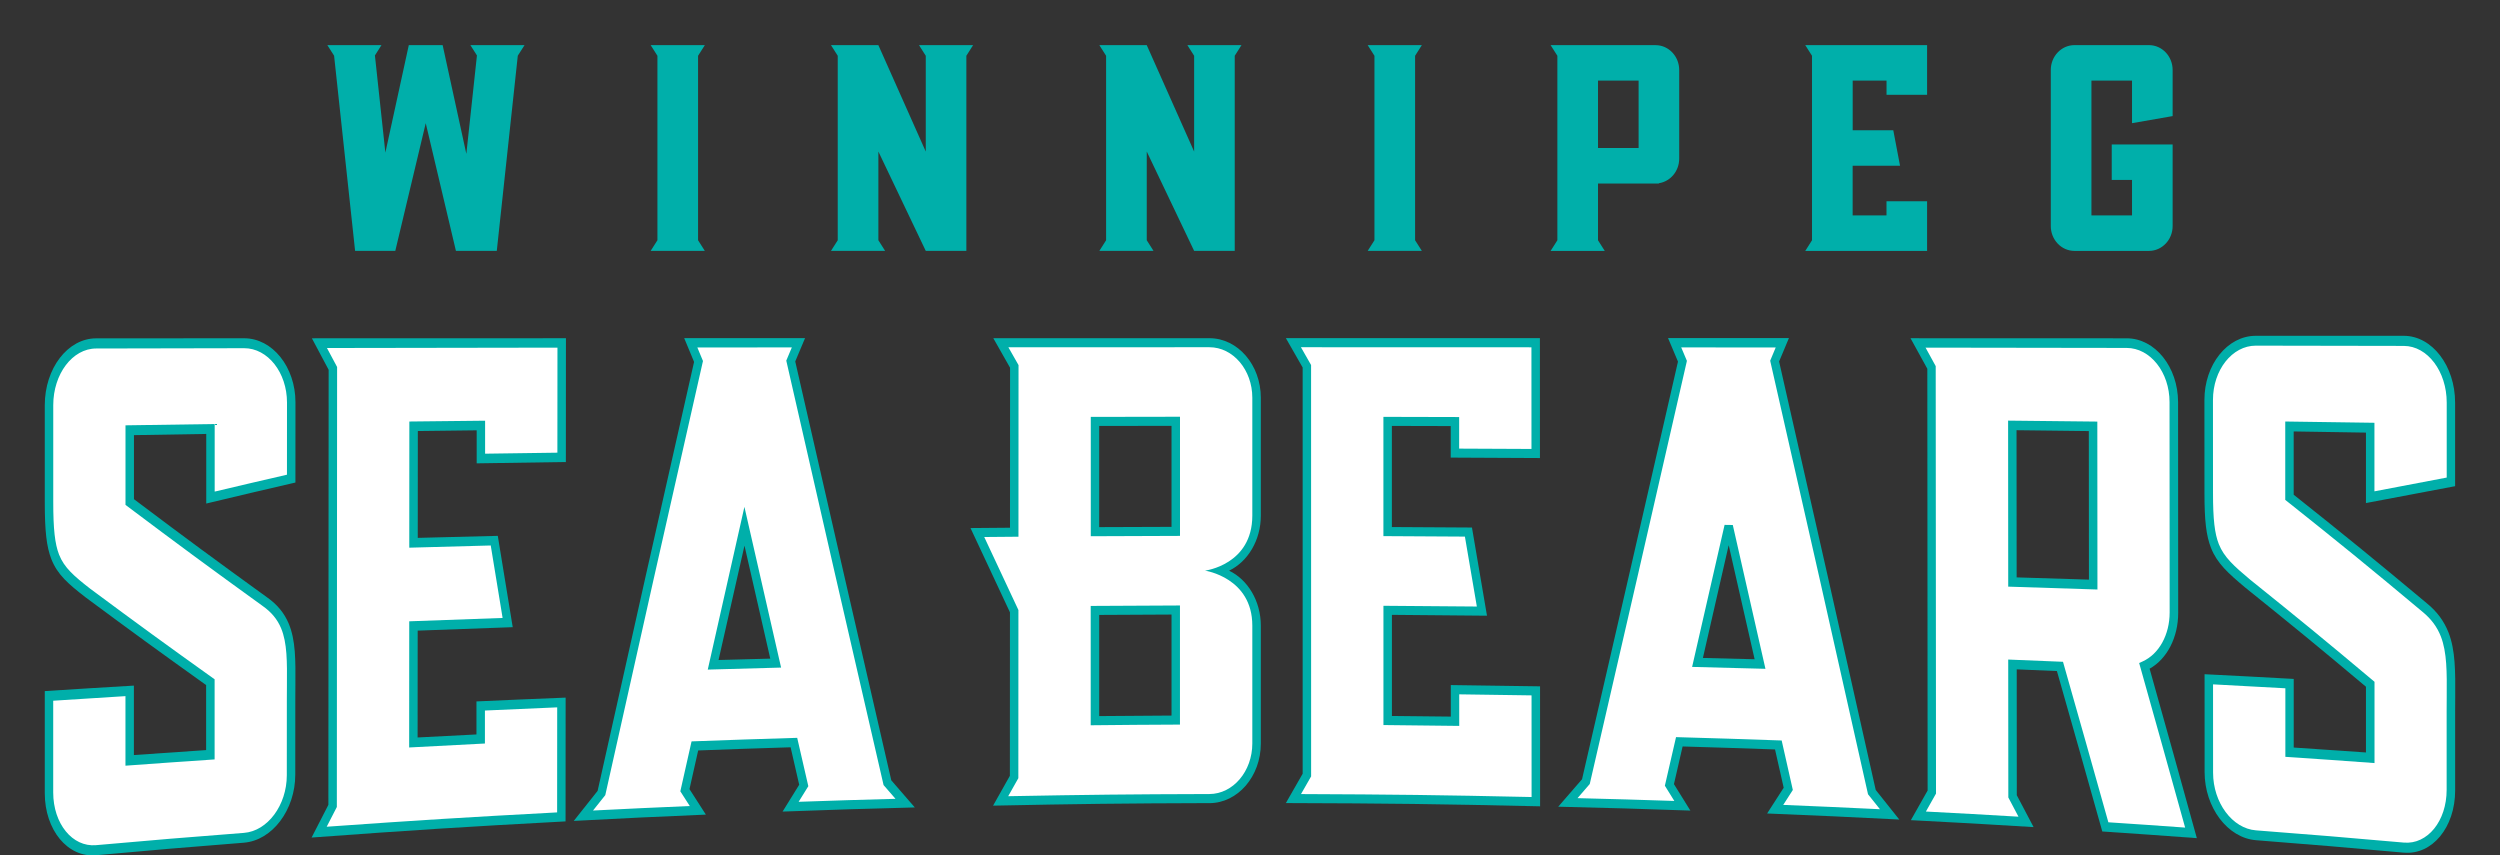 <?xml version="1.0" encoding="UTF-8"?>
<svg id="Layer_1" xmlns="http://www.w3.org/2000/svg" version="1.1" viewBox="0 0 669.96 229.23">
  <rect x="0" y="0" width="669.96" height="229.23" fill="#333333" stroke="none"/>
  <!-- Generator: Adobe Illustrator 29.8.2, SVG Export Plug-In . SVG Version: 2.1.1 Build 3)  -->
  <defs>
    <style>
      .st0 {
        fill: #00afaa;
      }

      .st1 {
        fill: #fff;
      }
    </style>
  </defs>
  <g>
    <path class="st0" d="M140.57,12.09l-1.81,2.84-5.63,52.3h-10.95l-8.09-34.22-8.16,34.22h-10.77l-5.63-52.3-1.81-2.84h14.51l-1.76,2.77,2.8,26.04,6.28-28.81h9.07l6.35,29.15,2.84-26.38-1.76-2.77h14.51Z"/>
    <path class="st0" d="M187.07,64.38l1.81,2.85h-14.51l1.81-2.85V14.95l-1.81-2.85h14.51l-1.81,2.85v49.44Z"/>
    <path class="st0" d="M260.78,12.09l-1.81,2.85v52.29h-10.88l-12.7-26.62v23.77l1.81,2.85h-14.51l1.81-2.85V14.95l-1.81-2.85h12.7l12.7,28.52V14.95l-1.81-2.85h14.51Z"/>
    <path class="st0" d="M332.7,12.09l-1.81,2.85v52.29h-10.88l-12.7-26.62v23.77l1.81,2.85h-14.51l1.81-2.85V14.95l-1.81-2.85h12.7l12.7,28.52V14.95l-1.81-2.85h14.51Z"/>
    <path class="st0" d="M379.22,64.38l1.81,2.85h-14.51l1.81-2.85V14.95l-1.81-2.85h14.51l-1.81,2.85v49.44Z"/>
    <path class="st0" d="M450,18.75v23.77c0,3.3-2.32,6.1-5.44,6.58v.08h-16.32v15.21l1.81,2.85h-14.51l1.81-2.85V14.95l-1.81-2.85h28.11c3.51,0,6.35,2.98,6.35,6.66ZM439.12,21.6h-10.88v18.06h10.88v-18.06Z"/>
    <path class="st0" d="M505.56,25.4v-3.8h-9.07v13.31h10.88l1.81,9.51h-12.7v13.31h9.07v-3.8h10.88v13.31h-32.65l1.81-2.85V14.95l-1.81-2.85h32.65v13.31h-10.88Z"/>
    <path class="st0" d="M571.35,33.01v-11.41h-10.88v36.13h10.88v-9.51h-5.44v-9.51h16.32v21.87c0,3.67-2.84,6.66-6.35,6.66h-19.95c-3.51,0-6.35-2.98-6.35-6.66V18.75c0-3.67,2.84-6.66,6.35-6.66h19.95c3.51,0,6.35,2.98,6.35,6.66v12.36l-10.88,1.9Z"/>
  </g>
  <g>
    <path class="st1" d="M656.8,190.52c0,8.5,0,12.75,0,21.25,0,9.13-5.64,16-12.6,15.38-15.85-1.41-23.78-2.08-39.63-3.31-6.97-.54-12.62-8.07-12.62-16.84,0-9.98,0-14.97-.01-24.95,8.65.44,12.98.68,21.63,1.16,0,7.35,0,11.03,0,18.38,8.65.58,12.97.88,21.62,1.5,0-7.88,0-11.82,0-19.7-13.14-11.04-19.71-16.42-32.86-26.99-4.62-3.88-7.28-6.32-8.75-10.05-1.27-3.21-1.66-7.38-1.67-14.21,0-9.98,0-14.97-.01-24.95,0-8.77,5.64-15.88,12.62-15.87,15.87.01,23.8.02,39.67.03,6.97,0,12.62,7.41,12.62,16.54v21.25c-8.65,1.66-12.98,2.48-21.63,4.11,0-7.45,0-11.17,0-18.62-8.65-.14-12.98-.2-21.64-.33,0,7.59,0,11.39,0,18.98,14.49,11.53,21.74,17.42,36.22,29.54,2.66,2.17,4.33,4.55,5.38,7.23,2.07,5.33,1.67,11.85,1.67,20.49Z"/>
    <path class="st1" d="M78,187.25c0,8.17,0,12.25-.01,20.42,0,8.77-5.66,16.3-12.62,16.84-15.86,1.24-23.78,1.91-39.63,3.33-6.96.62-12.61-6.24-12.61-15.37v-25.97c8.65-.56,12.97-.83,21.62-1.35,0,7.45,0,11.18,0,18.63,8.65-.63,12.97-.93,21.62-1.51,0-7.78,0-11.67,0-19.44-13.14-9.4-19.7-14.17-32.84-23.91-4.62-3.59-7.27-5.93-8.75-9.69-1.27-3.25-1.66-7.56-1.66-14.67,0-10.39,0-15.58,0-25.97,0-9.13,5.65-16.54,12.62-16.55,15.87-.02,23.8-.03,39.67-.05,6.97,0,12.62,7.1,12.61,15.87,0,8.17,0,12.25-.01,20.42-8.66,2-12.98,3.01-21.64,5.08,0-7.35,0-11.03,0-18.38-8.65.13-12.98.2-21.64.34,0,7.69,0,11.54,0,19.23,14.48,10.9,21.72,16.22,36.21,26.7,2.66,1.87,4.33,4.01,5.37,6.49,2.07,4.93,1.66,11.23,1.66,19.53Z"/>
    <path class="st1" d="M128.42,122.87c0-3.54,0-5.31,0-8.84-7.21.08-10.82.12-18.03.21,0,12.49-.01,18.73-.02,31.22,8.66-.24,12.98-.35,21.64-.57,1.44,8.79,2.15,13.18,3.59,21.95-10.1.34-15.15.53-25.24.92,0,12.49-.01,18.73-.02,31.22,7.21-.39,10.82-.58,18.03-.93,0-3.54,0-5.31,0-8.84,8.65-.39,12.98-.58,21.64-.93,0,12.26-.01,18.4-.02,30.66-25.97,1.39-38.95,2.2-64.9,4.08,1.44-2.81,2.17-4.22,3.61-7.02.02-39.08.05-78.17.07-117.25-1.44-2.7-2.16-4.05-3.6-6.76,25.97-.03,38.95-.04,64.92-.06,0,12.26-.01,18.4-.02,30.66-8.66.12-12.98.18-21.64.31Z"/>
    <path class="st1" d="M242.55,215.22c-1.9-2.19-2.85-3.28-4.75-5.47-8.69-37.65-17.32-75.32-25.91-113,.82-1.96,1.24-2.94,2.06-4.89-11.54,0-17.31,0-28.85.02.83,2,1.25,3,2.08,5-8.75,38.53-17.42,77.08-26.01,115.65-1.93,2.43-2.9,3.65-4.84,6.09,12.26-.63,18.4-.92,30.66-1.45-1.38-2.15-2.08-3.23-3.46-5.38,1.07-4.75,1.6-7.13,2.67-11.87,10.61-.4,15.92-.58,26.54-.9,1.06,4.6,1.58,6.9,2.64,11.5-1.41,2.27-2.11,3.4-3.51,5.68,12.27-.44,18.4-.63,30.67-.96ZM191.12,178.15c3.36-14.87,5.04-22.28,8.4-37.07,3.34,14.68,5.01,22,8.35,36.61-6.7.17-10.05.26-16.75.46Z"/>
    <path class="st1" d="M336.93,138.16c0-12.64,0-18.96,0-31.59,0-8.14-5.65-14.74-12.62-14.74-22.36,0-33.54,0-55.91,0,1.44,2.54,2.16,3.81,3.6,6.35,0,17.77,0,26.66-.02,44.44-3.83.29-5.74.44-9.57.73,3.82,8.18,5.74,12.27,9.56,20.43,0,17.78-.01,26.66-.02,44.44-1.44,2.56-2.17,3.85-3.61,6.41,22.38-.43,33.57-.56,55.95-.63,6.98-.02,12.63-6.62,12.63-14.76v-31.59c-1.13-13.56-12.63-14.74-12.63-14.74,0,0,11.5,2.06,12.63-14.75ZM315.28,192.97c-8.66.04-12.99.07-21.65.16,0-11.82,0-17.73,0-29.55,8.66-.06,12.99-.08,21.65-.11,0,11.8,0,17.7,0,29.5ZM315.29,142.4c-8.66.02-12.99.04-21.65.08,0-11.82,0-17.73,0-29.55,8.66-.02,12.99-.03,21.64-.04,0,11.8,0,17.7,0,29.5Z"/>
    <path class="st1" d="M390.34,121.42c0-3.38,0-5.07,0-8.46-7.21-.02-10.82-.03-18.04-.04,0,11.81,0,17.72,0,29.53,8.66.04,12.99.06,21.65.13,1.45,8.47,2.17,12.71,3.61,21.18-10.1-.11-15.15-.15-25.26-.21,0,11.81,0,17.72,0,29.53,7.22.06,10.83.1,18.04.2,0-3.38,0-5.07,0-8.46,8.66.1,12.99.17,21.65.31,0,11.88,0,17.81.01,29.69-25.99-.58-38.98-.74-64.97-.83,1.44-2.52,2.17-3.78,3.61-6.31,0-36.52,0-73.03,0-109.55-1.44-2.53-2.16-3.79-3.61-6.32,25.97,0,38.95,0,64.92.01,0,11.88,0,17.81.01,29.69-8.66-.05-12.99-.07-21.64-.1Z"/>
    <path class="st1" d="M506.39,218.24c-1.9-2.39-2.85-3.58-4.75-5.96-8.6-38.52-17.3-77.01-26.05-115.5.82-1.97,1.23-2.95,2.05-4.92-11.54,0-17.31-.01-28.85-.02.84,1.98,1.25,2.97,2.09,4.95-8.59,37.56-17.21,75.11-25.87,112.66-1.93,2.23-2.9,3.35-4.83,5.57,12.27.3,18.41.48,30.67.89-1.39-2.24-2.08-3.35-3.47-5.58,1.06-4.62,1.59-6.93,2.66-11.55,10.62.31,15.93.48,26.54.85,1.06,4.7,1.59,7.05,2.65,11.76-1.4,2.18-2.1,3.27-3.51,5.45,12.27.5,18.4.78,30.66,1.39ZM454.92,177.52c3.34-14.59,5.01-21.89,8.35-36.54,3.36,14.75,5.04,22.15,8.4,36.98-6.7-.18-10.05-.27-16.75-.43Z"/>
    <path class="st1" d="M574.89,178.45c4.69-2.12,7.91-7.71,7.91-14.27-.01-22.57-.02-33.86-.03-56.43,0-8.73-5.66-15.81-12.63-15.81-22.36-.02-33.54-.03-55.9-.05,1.44,2.62,2.17,3.94,3.61,6.57.03,37.93.06,75.86.08,113.79-1.44,2.55-2.16,3.83-3.6,6.37,11.54.6,17.31.92,28.85,1.62-1.44-2.74-2.17-4.11-3.61-6.84-.01-14.14-.02-21.21-.03-35.34,5.09.2,7.63.31,12.72.53,4.87,17.1,7.3,25.69,12.16,43.01,9.18.61,13.77.93,22.95,1.6-4.99-18.02-7.49-26.97-12.48-44.74ZM561.17,156.66c-8.65-.29-12.98-.42-21.64-.68-.01-16.79-.02-25.18-.03-41.97,8.66.09,12.98.14,21.64.25.01,16.96.02,25.44.03,42.41Z"/>
    <g>
      <path class="st0" d="M65.37,225.83c-15.86,1.25-23.78,1.92-39.63,3.36-7.58.69-13.74-6.76-13.74-16.63,0-10.94,0-16.41,0-27.36,9.55-.61,14.33-.91,23.88-1.47,0,7.44,0,11.17,0,18.61,7.74-.55,11.61-.82,19.36-1.33,0-6.97,0-10.45,0-17.42-12.93-9.25-19.4-13.94-32.33-23.53-4.62-3.59-7.53-6.08-9.15-10.24-1.28-3.28-1.76-7.42-1.76-15.25,0-10.4,0-15.6,0-25.99,0-9.87,6.17-17.91,13.76-17.91,15.87,0,23.8-.01,39.67-.02,7.59,0,13.75,7.7,13.75,17.17,0,8.6,0,12.9-.01,21.49-9.56,2.21-14.34,3.34-23.9,5.63,0-7.46,0-11.19,0-18.65-7.75.12-11.62.19-19.37.32,0,6.86,0,10.29,0,17.16,14.28,10.75,21.42,16,35.7,26.33,2.7,1.9,4.59,4.19,5.77,7.01,1.88,4.49,1.84,9.84,1.79,16.62,0,1.11-.02,2.26-.02,3.45,0,8.16,0,12.24-.01,20.4,0,9.47-6.18,17.64-13.75,18.24ZM14.26,187.78c0,9.84,0,14.76,0,24.59,0,8.36,5.15,14.68,11.48,14.12,15.85-1.41,23.78-2.07,39.63-3.29,6.33-.49,11.49-7.41,11.49-15.45,0-8.17,0-12.26.01-20.43,0-1.2,0-2.36.02-3.48.05-6.45.09-11.55-1.57-15.5-1.01-2.4-2.59-4.3-4.96-5.97-14.69-10.62-22.03-16.02-36.73-27.07,0-8.53,0-12.79,0-21.32,9.56-.15,14.34-.22,23.9-.35,0,7.24,0,10.86,0,18.11,7.75-1.84,11.62-2.74,19.37-4.53,0-7.74,0-11.6.01-19.34,0-8.04-5.15-14.57-11.48-14.56-15.87.03-23.8.05-39.67.08-6.34.01-11.49,6.82-11.49,15.18,0,10.38,0,15.57,0,25.95,0,7.28.44,11.23,1.55,14.09,1.38,3.53,4.08,5.83,8.36,9.16,13.33,9.89,20,14.74,33.33,24.27,0,8.59,0,12.88,0,21.47-9.56.65-14.33.98-23.89,1.68,0-7.46,0-11.18,0-18.64-7.74.48-11.61.72-19.36,1.23Z"/>
      <path class="st0" d="M151.56,220.12c-27.23,1.46-40.84,2.33-68.06,4.33,1.8-3.51,2.7-5.27,4.5-8.76.02-38.86.04-77.73.07-116.59-1.8-3.37-2.69-5.05-4.49-8.44,27.23,0,40.85-.01,68.08-.02,0,13.27-.01,19.9-.02,33.17-9.56.13-14.34.2-23.9.36,0-3.54,0-5.31,0-8.85-6.31.07-9.46.11-15.77.19,0,11.45-.01,17.18-.02,28.63,8.58-.23,12.87-.34,21.45-.54,1.6,9.8,2.4,14.7,4,24.47-10.19.35-15.28.54-25.47.93,0,11.45-.01,17.18-.02,28.63,6.31-.33,9.46-.5,15.77-.81,0-3.54,0-5.31,0-8.85,9.56-.43,14.34-.64,23.9-1.02,0,13.27-.01,19.9-.02,33.17ZM87.55,221.55c24.69-1.75,37.04-2.52,61.75-3.84,0-11.26.01-16.89.02-28.15-7.75.32-11.62.49-19.37.85,0,3.54,0,5.3,0,8.84-8.12.41-12.18.62-20.3,1.06,0-13.52.01-20.29.02-33.81,10.01-.38,15.01-.56,25.02-.9-1.27-7.76-1.91-11.64-3.18-19.42-8.73.22-13.1.34-21.83.59,0-13.52.01-20.29.02-33.81,8.12-.09,12.18-.14,20.3-.22,0,3.54,0,5.3,0,8.84,7.75-.11,11.62-.17,19.37-.27,0-11.26.01-16.89.02-28.15-24.71.03-37.06.05-61.77.1,1.09,2.04,1.63,3.06,2.72,5.09-.02,39.3-.05,78.61-.07,117.91-1.09,2.11-1.63,3.17-2.72,5.29Z"/>
      <g>
        <path class="st0" d="M245.13,216.38c-14.16.37-21.25.59-35.41,1.11,1.78-2.88,2.67-4.32,4.45-7.19-.92-4.01-1.38-6.02-2.3-10.04-9.91.31-14.86.48-24.77.85-.93,4.14-1.4,6.21-2.33,10.36,1.76,2.74,2.63,4.1,4.39,6.83-14.16.6-21.24.94-35.4,1.69,2.55-3.23,3.83-4.84,6.39-8.05,8.54-38.33,17.15-76.66,25.85-114.96-1.06-2.54-1.59-3.82-2.65-6.37,12.96,0,19.43,0,32.39,0-1.05,2.5-1.58,3.75-2.63,6.25,8.54,37.43,17.12,74.84,25.74,112.25,2.52,2.91,3.78,4.36,6.29,7.26ZM214.04,214.87c10.37-.36,15.56-.52,25.94-.8-1.28-1.48-1.92-2.21-3.2-3.69-8.75-37.9-17.44-75.82-26.07-113.74.6-1.42.89-2.12,1.49-3.54-10.13,0-15.19.01-25.32.02.6,1.45.91,2.18,1.51,3.63-.04.17-.06.25-.1.42-8.78,38.62-17.47,77.26-26.08,115.91-1.32,1.65-1.97,2.48-3.29,4.13,10.37-.52,15.56-.77,25.93-1.21-1.01-1.57-1.52-2.36-2.53-3.94,1.2-5.36,1.81-8.03,3.01-13.38,11.32-.42,16.98-.61,28.31-.95,1.19,5.19,1.79,7.78,2.98,12.96-1.03,1.66-1.55,2.5-2.58,4.16Z"/>
        <path class="st0" d="M209.32,178.9c-7.86.2-11.79.31-19.65.54,3.93-17.5,5.89-26.22,9.82-43.61,3.93,17.28,5.9,25.89,9.83,43.07ZM192.57,176.87c5.54-.16,8.31-.23,13.85-.37-2.76-12.09-4.14-18.14-6.91-30.28-2.78,12.23-4.17,18.36-6.95,30.65Z"/>
      </g>
      <g>
        <path class="st0" d="M324.1,215.22c-23.19.07-34.78.21-57.97.68,1.8-3.2,2.7-4.8,4.5-8,0-17.53.01-26.29.02-43.81-4.23-9.02-6.34-13.54-10.57-22.58,4.23-.04,6.35-.06,10.58-.09,0-17.15,0-25.73.02-42.88-1.8-3.16-2.7-4.75-4.49-7.91,23.17,0,34.76,0,57.93,0,7.59,0,13.76,7.16,13.76,15.96,0,12.64,0,18.96,0,31.59,0,6.64-3.51,12.34-8.5,14.75,4.98,2.4,8.5,8.1,8.5,14.74,0,12.64,0,18.96,0,31.59,0,8.8-6.18,15.95-13.77,15.97ZM270.18,213.37c21.57-.4,32.35-.52,53.92-.58,6.34-.02,11.5-6.09,11.5-13.55,0-12.64,0-18.96,0-31.59,0-12.88-12.68-14.73-12.68-14.73,0,0,12.68-1.56,12.68-14.75s0-18.96,0-31.59c0-7.46-5.16-13.53-11.49-13.53-21.55,0-32.33,0-53.88.01,1.09,1.91,1.63,2.87,2.72,4.78,0,18.4-.01,27.59-.02,45.99-3.67.03-5.5.04-9.17.08,3.66,7.84,5.5,11.75,9.16,19.57,0,18.02,0,27.04-.02,45.06-1.09,1.93-1.63,2.9-2.72,4.83Z"/>
        <path class="st0" d="M316.22,143.61c-9.57.02-14.35.04-23.91.09,0-12.79,0-19.19,0-31.98,9.56-.02,14.35-.03,23.91-.04,0,12.77,0,19.16,0,31.93ZM294.57,141.26c7.75-.04,11.63-.05,19.38-.07,0-10.83,0-16.24,0-27.07-7.75,0-11.63.02-19.38.03,0,10.84,0,16.27,0,27.11Z"/>
        <path class="st0" d="M316.21,194.18c-9.57.04-14.35.08-23.92.18,0-12.79,0-19.19,0-31.98,9.57-.07,14.35-.09,23.92-.12,0,12.77,0,19.16,0,31.93ZM294.56,191.9c7.75-.07,11.63-.1,19.39-.14,0-10.83,0-16.24,0-27.07-7.75.03-11.63.05-19.38.1,0,10.84,0,16.27,0,27.11Z"/>
      </g>
      <path class="st0" d="M412.71,216.08c-27.25-.62-40.87-.79-68.12-.87,1.8-3.14,2.7-4.72,4.5-7.86,0-36.29,0-72.58,0-108.86-1.8-3.15-2.7-4.73-4.5-7.88,27.23,0,40.85,0,68.08,0,0,12.86,0,19.29.01,32.14-9.56-.06-14.35-.08-23.91-.12,0-3.38,0-5.07,0-8.45-6.31-.02-9.46-.03-15.77-.04,0,10.84,0,16.26,0,27.1,8.58.04,12.87.06,21.46.13,1.61,9.45,2.42,14.17,4.03,23.63-10.19-.11-15.29-.16-25.48-.23,0,10.84,0,16.26,0,27.1,6.31.06,9.47.09,15.78.17,0-3.38,0-5.07,0-8.45,9.57.11,14.35.18,23.92.34,0,12.86,0,19.29.01,32.14ZM348.63,212.8c24.73.1,37.09.25,61.81.79,0-10.9,0-16.34-.01-27.24-7.75-.13-11.63-.19-19.38-.28,0,3.38,0,5.07,0,8.46-8.12-.11-12.19-.16-20.31-.23,0-12.79,0-19.18,0-31.96,10.01.06,15.02.1,25.03.2-1.28-7.5-1.92-11.25-3.2-18.74-8.73-.06-13.1-.09-21.84-.13,0-12.79,0-19.18,0-31.96,8.12.01,12.18.02,20.3.05,0,3.38,0,5.07,0,8.46,7.75.03,11.63.05,19.38.09,0-10.9,0-16.34-.01-27.24-24.71-.01-37.06-.02-61.77-.02,1.09,1.91,1.63,2.86,2.72,4.77,0,36.75,0,73.49.01,110.24-1.09,1.9-1.63,2.85-2.72,4.75Z"/>
      <g>
        <path class="st0" d="M508.96,219.62c-14.16-.72-21.24-1.04-35.4-1.62,1.78-2.76,2.66-4.13,4.44-6.9-.93-4.11-1.39-6.16-2.32-10.26-9.91-.35-14.86-.51-24.77-.8-.93,4.04-1.39,6.06-2.32,10.09,1.76,2.83,2.64,4.25,4.4,7.09-14.16-.49-21.24-.7-35.41-1.04,2.55-2.94,3.83-4.41,6.38-7.36,8.61-37.3,17.18-74.6,25.71-111.92-1.06-2.52-1.6-3.78-2.66-6.3,12.96,0,19.43,0,32.39,0-1.05,2.52-1.58,3.77-2.63,6.28,8.7,38.25,17.34,76.52,25.89,114.81,2.52,3.15,3.78,4.73,6.3,7.91ZM477.87,215.7c10.37.43,15.56.66,25.93,1.16-1.28-1.61-1.92-2.41-3.2-4.01-8.65-38.75-17.41-77.47-26.22-116.18.59-1.42.89-2.13,1.48-3.55-10.13-.01-15.19-.01-25.32-.02.61,1.44.91,2.16,1.52,3.6-.04.17-.06.25-.09.42-8.59,37.67-17.25,75.33-25.94,112.98-1.31,1.52-1.97,2.27-3.28,3.79,10.38.26,15.56.41,25.94.75-1.01-1.63-1.52-2.45-2.53-4.08,1.2-5.2,1.8-7.81,2.99-13.02,11.33.32,16.99.5,28.31.9,1.2,5.3,1.8,7.95,2.99,13.26-1.03,1.6-1.54,2.4-2.57,4Z"/>
        <path class="st0" d="M473.11,179.23c-7.86-.22-11.79-.32-19.65-.51,3.48-15.19,5.22-22.8,8.7-38.06.88.01,1.32.02,2.2.03,3.5,15.37,5.25,23.08,8.75,38.54ZM456.36,176.32c5.54.13,8.31.2,13.85.35-2.78-12.26-4.17-18.37-6.95-30.57-2.76,12.11-4.14,18.15-6.91,30.22Z"/>
      </g>
      <g>
        <path class="st0" d="M588.71,224.61c-10.13-.75-15.2-1.11-25.33-1.79-4.86-17.31-7.3-25.9-12.16-42.99-4.31-.19-6.46-.28-10.77-.45,0,13.49.01,20.24.02,33.73,1.8,3.41,2.7,5.11,4.5,8.54-13.16-.81-19.73-1.18-32.89-1.86,1.8-3.17,2.69-4.76,4.49-7.94-.03-37.68-.06-75.35-.08-113.03-1.8-3.28-2.7-4.91-4.5-8.18,23.17,0,34.76,0,57.93.02,7.59,0,13.76,7.68,13.77,17.12.01,22.58.02,33.88.03,56.46,0,6.58-2.98,12.34-7.66,14.96,5.07,18.04,7.6,27.12,12.66,45.42ZM565.02,220.36c8.23.54,12.34.83,20.56,1.42-4.93-17.76-7.39-26.58-12.32-44.1.38-.17.56-.26.94-.43,4.39-1.99,7.23-7.15,7.23-13.11-.01-22.56-.02-33.83-.03-56.39,0-7.99-5.16-14.5-11.5-14.51-21.55-.04-32.33-.05-53.88-.08,1.09,1.98,1.63,2.97,2.72,4.96.03,38.18.06,76.37.08,114.55-1.09,1.92-1.63,2.89-2.71,4.81,9.92.52,14.89.79,24.81,1.38-1.09-2.06-1.63-3.09-2.72-5.15-.01-14.78-.02-22.17-.03-36.96,5.87.23,8.81.35,14.68.6,4.87,17.1,7.3,25.7,12.16,43.02Z"/>
        <path class="st0" d="M562.07,157.98c-9.56-.33-14.34-.48-23.9-.77-.01-17.8-.02-26.7-.03-44.49,9.56.1,14.34.15,23.91.26.01,18,.02,27,.03,45ZM540.43,154.73c7.75.23,11.62.35,19.37.6-.01-15.92-.02-23.89-.03-39.81-7.75-.1-11.62-.15-19.37-.23.01,15.78.02,23.67.03,39.44Z"/>
      </g>
      <path class="st0" d="M644.19,228.5c-15.85-1.43-23.77-2.1-39.63-3.34-7.58-.6-13.75-8.76-13.76-18.23,0-10.5,0-15.75-.01-26.25,9.56.48,14.34.73,23.89,1.26,0,7.36,0,11.03,0,18.39,7.74.51,11.62.78,19.36,1.32,0-7.05,0-10.57,0-17.62-12.94-10.86-19.41-16.17-32.35-26.57-4.62-3.88-7.53-6.49-9.16-10.6-1.29-3.25-1.77-7.24-1.77-14.75,0-9.98,0-14.96-.01-24.94,0-9.47,6.16-17.18,13.75-17.18,15.87,0,23.8,0,39.67,0,7.58,0,13.76,8.03,13.76,17.9,0,8.96,0,13.44,0,22.4-9.56,1.83-14.34,2.73-23.89,4.52,0-7.55,0-11.33,0-18.88-7.75-.13-11.62-.19-19.37-.31,0,6.78,0,10.17,0,16.95,14.29,11.37,21.43,17.18,35.71,29.12,2.7,2.2,4.59,4.76,5.78,7.8,1.88,4.85,1.84,10.44,1.8,17.5,0,1.15-.02,2.35-.02,3.59,0,8.51,0,12.76,0,21.27,0,9.87-6.16,17.32-13.74,16.64ZM593.06,183.41c0,9.46,0,14.2.01,23.66,0,8.04,5.16,14.96,11.49,15.45,15.86,1.22,23.78,1.88,39.63,3.28,6.33.56,11.47-5.76,11.47-14.12,0-8.49,0-12.74,0-21.23,0-1.25,0-2.45.02-3.61.05-6.7.08-12-1.57-16.27-1.01-2.59-2.59-4.71-4.96-6.65-14.69-12.29-22.04-18.27-36.74-29.96,0-8.4,0-12.6,0-21,9.56.13,14.34.2,23.9.34,0,7.35,0,11.02,0,18.37,7.75-1.46,11.62-2.2,19.37-3.69,0-8.04,0-12.06,0-20.1,0-8.36-5.15-15.16-11.49-15.18-15.87-.03-23.8-.04-39.67-.07-6.34,0-11.49,6.52-11.48,14.56,0,9.99,0,14.98.01,24.97,0,7.01.44,10.83,1.56,13.66,1.39,3.5,4.09,5.91,8.37,9.5,13.34,10.72,20.01,16.18,33.35,27.39,0,8.71,0,13.07,0,21.78-9.55-.7-14.33-1.03-23.89-1.67,0-7.35,0-11.02,0-18.37-7.74-.44-11.62-.65-19.36-1.05Z"/>
    </g>
  </g>
</svg>